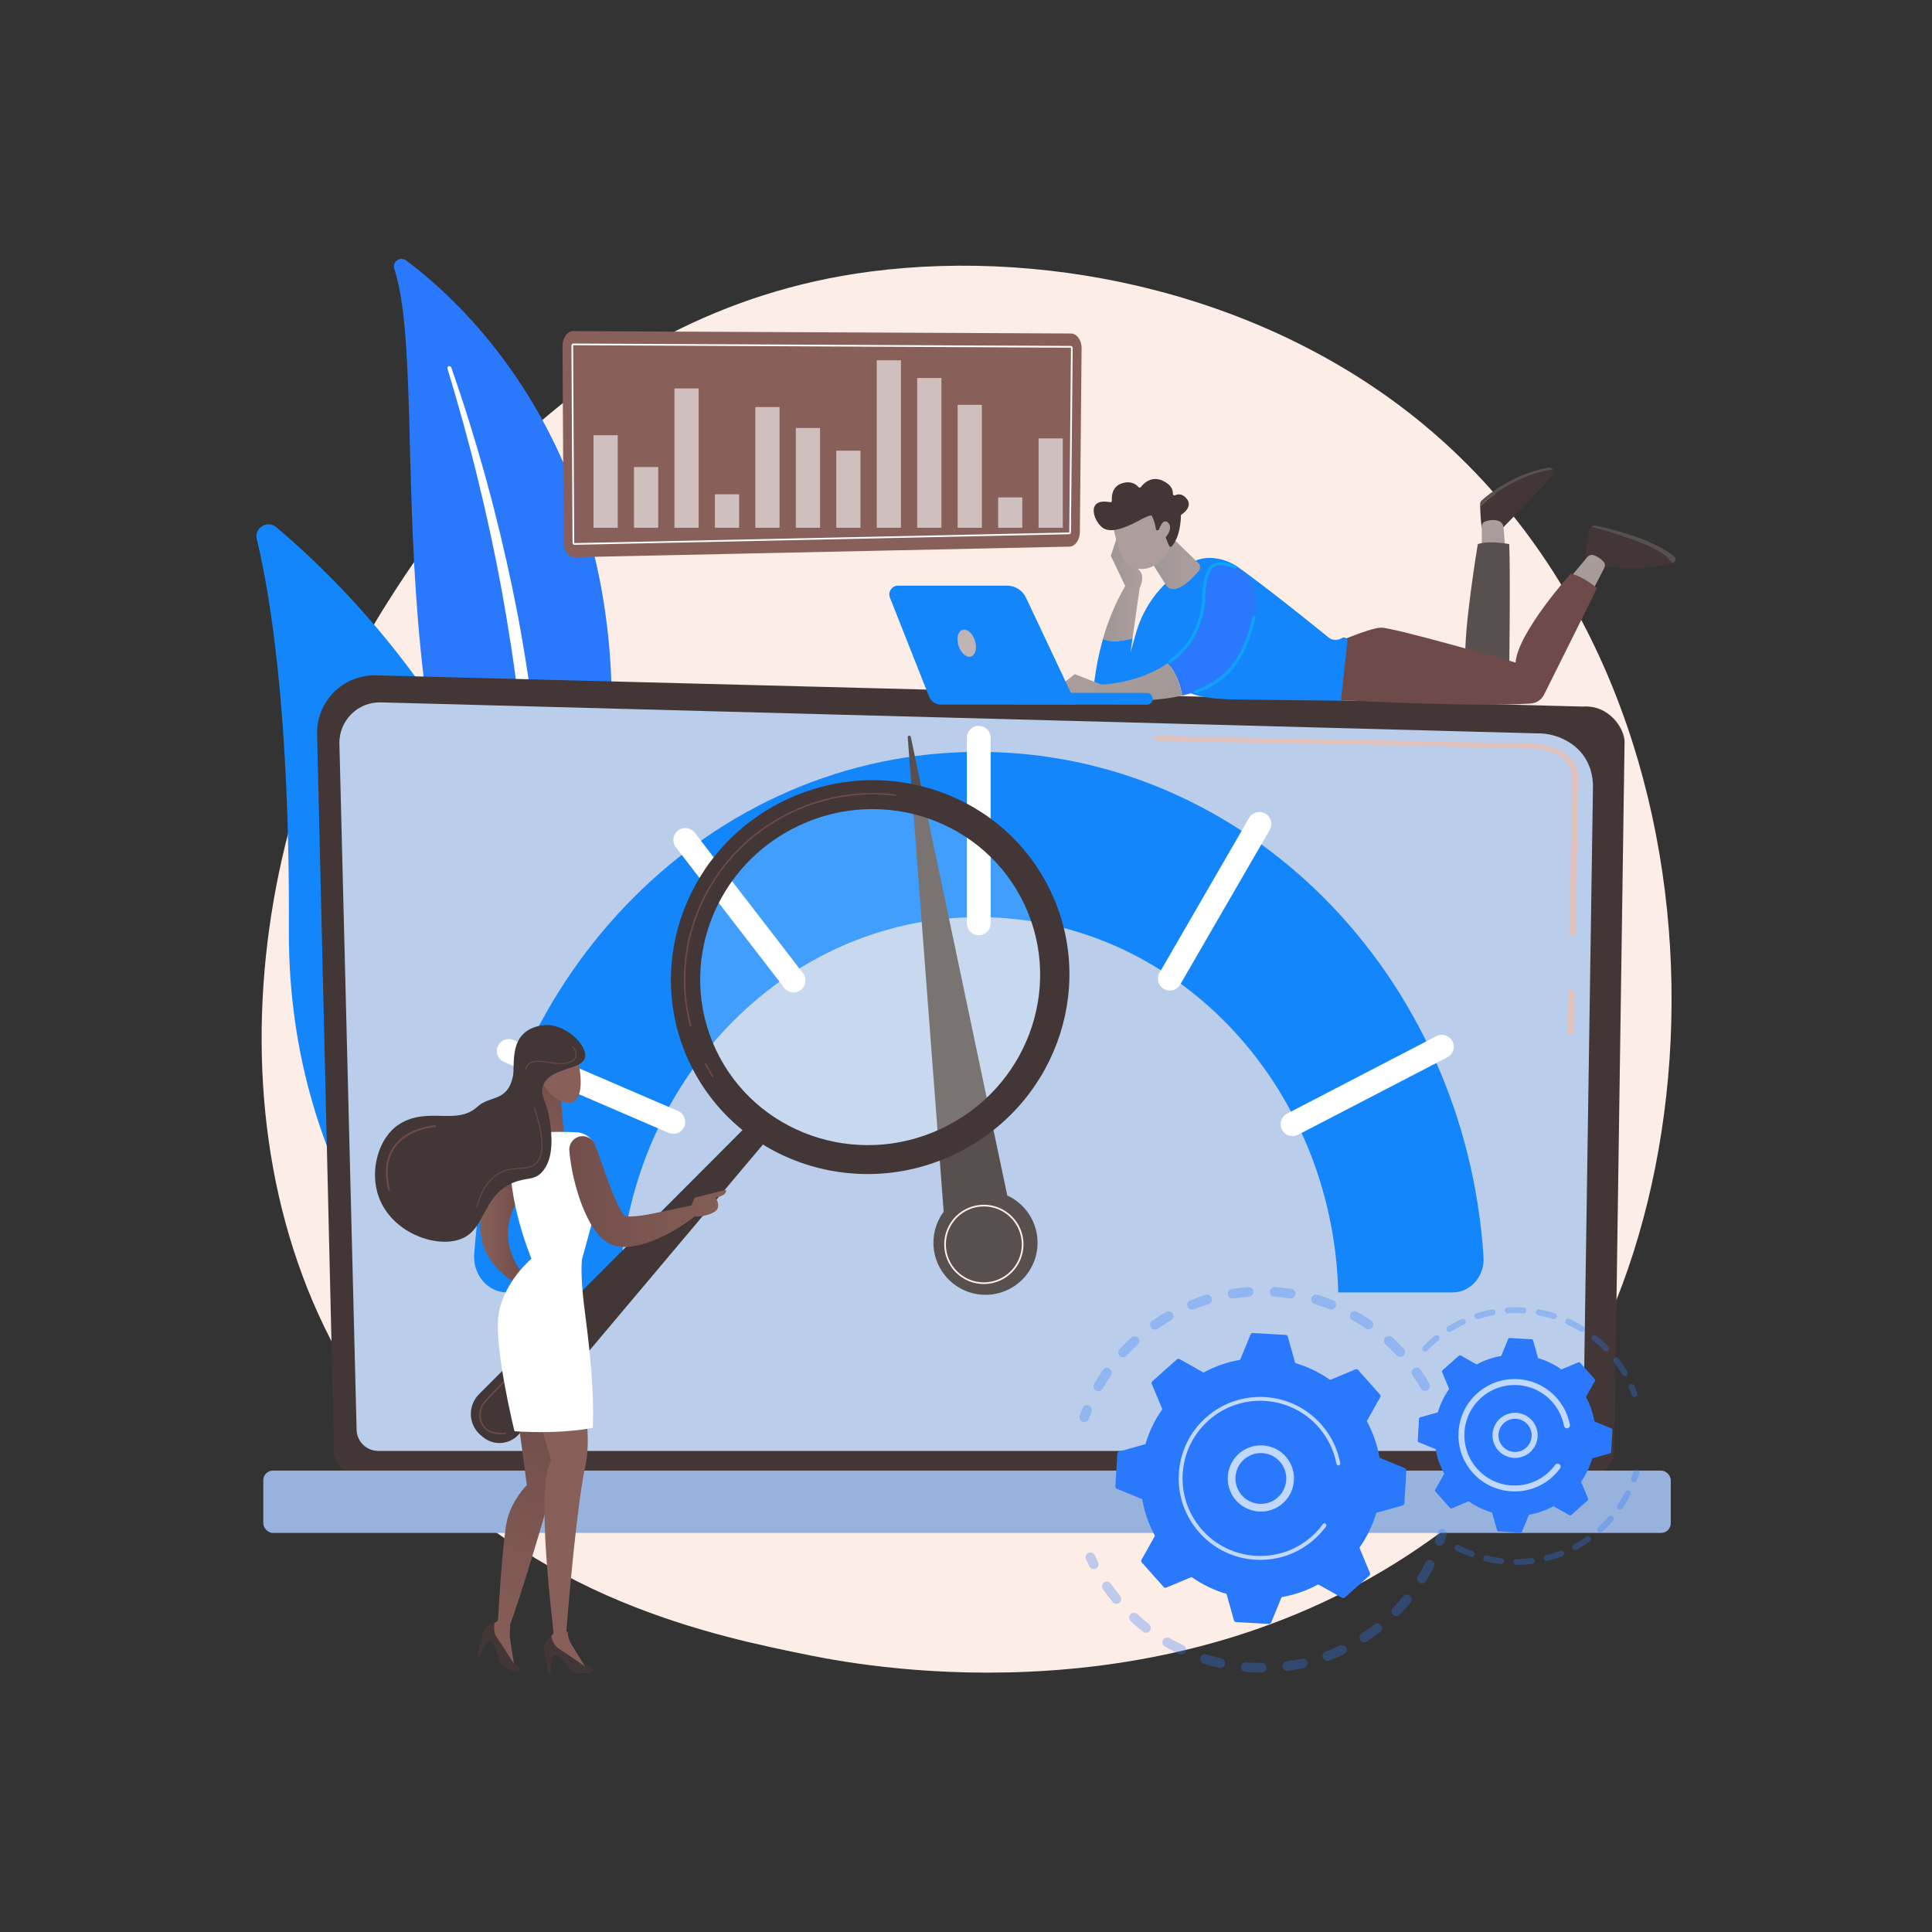 <svg xmlns="http://www.w3.org/2000/svg" xmlns:xlink="http://www.w3.org/1999/xlink" viewBox="0 0 2500 2500"><rect x="0" y="0" width="2500" height="2500" fill="#333333" stroke="none"/><defs><style> .cls-1 { fill: #58504f; } .cls-2 { fill: url(#linear-gradient-2); } .cls-3 { fill: #bfb5b4; } .cls-4, .cls-5, .cls-6, .cls-7 { fill: #fff; } .cls-8 { fill: #423736; } .cls-9 { fill: url(#_22_2-3); } .cls-10 { fill: #96b2dd; } .cls-11 { opacity: .6; } .cls-12 { fill: url(#_22_2-2); } .cls-13 { fill: url(#linear-gradient-6); } .cls-14 { isolation: isolate; } .cls-15 { fill: #6e4b48; } .cls-16 { fill: url(#_22_2-7); } .cls-17 { fill: #886059; } .cls-18 { fill: url(#_22_2-5); } .cls-19 { fill: #e0c1bb; } .cls-5 { mix-blend-mode: soft-light; } .cls-6 { opacity: .7; } .cls-20 { fill: url(#_22_2); } .cls-21 { fill: url(#_22_2-6); } .cls-22 { fill: url(#_22_2-9); } .cls-23 { opacity: .3; } .cls-24 { fill: #0da3f9; } .cls-25 { fill: url(#linear-gradient-5); } .cls-26 { fill: #fcede6; } .cls-27 { fill: #baceeb; } .cls-7 { opacity: .2; } .cls-28 { fill: url(#linear-gradient-7); } .cls-29 { fill: url(#_22_2-4); } .cls-30 { fill: url(#_22_2-8); } .cls-31 { fill: url(#linear-gradient-3); } .cls-32 { fill: url(#linear-gradient); } .cls-33 { fill: #1386fb; } .cls-34 { fill: #2a79fc; } .cls-35 { fill: url(#linear-gradient-4); } </style><linearGradient id="_22_2" data-name=" 22 2" x1="-1186.14" y1="648.86" x2="-1161.31" y2="818.73" gradientTransform="translate(753.91) rotate(-180) scale(1 -1)" gradientUnits="userSpaceOnUse"><stop offset="0" stop-color="#ad9e9c"></stop><stop offset="1" stop-color="#9c9796"></stop></linearGradient><linearGradient id="_22_2-2" data-name=" 22 2" x1="-1311.23" y1="667.14" x2="-1286.4" y2="837.01" xlink:href="#_22_2"></linearGradient><linearGradient id="_22_2-3" data-name=" 22 2" x1="-724.1" y1="728.86" x2="-683.45" y2="728.86" xlink:href="#_22_2"></linearGradient><linearGradient id="_22_2-4" data-name=" 22 2" x1="-720.8" y1="793.96" x2="-673.33" y2="793.96" xlink:href="#_22_2"></linearGradient><linearGradient id="_22_2-5" data-name=" 22 2" x1="-799.07" y1="725.47" x2="-733.12" y2="725.47" xlink:href="#_22_2"></linearGradient><linearGradient id="_22_2-6" data-name=" 22 2" x1="-587.51" y1="857.16" x2="-764.41" y2="1004.17" xlink:href="#_22_2"></linearGradient><linearGradient id="_22_2-7" data-name=" 22 2" x1="1453.67" y1="606.02" x2="1431.18" y2="525.04" gradientTransform="matrix(1, 0, 0, 1, 0, 0)" xlink:href="#_22_2"></linearGradient><linearGradient id="_22_2-8" data-name=" 22 2" x1="1481.3" y1="598.34" x2="1458.81" y2="517.36" gradientTransform="matrix(1, 0, 0, 1, 0, 0)" xlink:href="#_22_2"></linearGradient><linearGradient id="_22_2-9" data-name=" 22 2" x1="-625.37" y1="811.61" x2="-802.26" y2="958.61" xlink:href="#_22_2"></linearGradient><linearGradient id="linear-gradient" x1="606.46" y1="2149.23" x2="749.18" y2="1781.8" gradientUnits="userSpaceOnUse"><stop offset="0" stop-color="#886059"></stop><stop offset="1" stop-color="#6e4b48"></stop></linearGradient><linearGradient id="linear-gradient-2" x1="838.94" y1="1892.57" x2="1039.13" y2="1780.1" xlink:href="#linear-gradient"></linearGradient><linearGradient id="linear-gradient-3" x1="621.24" y1="1567.96" x2="681.74" y2="1567.96" xlink:href="#linear-gradient"></linearGradient><linearGradient id="linear-gradient-4" x1="696.61" y1="1529.72" x2="726.98" y2="1362.14" xlink:href="#linear-gradient"></linearGradient><linearGradient id="linear-gradient-5" x1="972.6" y1="1542.68" x2="691.43" y2="1541.56" xlink:href="#linear-gradient"></linearGradient><linearGradient id="linear-gradient-6" x1="972.54" y1="1557.16" x2="691.37" y2="1556.04" xlink:href="#linear-gradient"></linearGradient><linearGradient id="linear-gradient-7" x1="666.2" y1="1290.67" x2="602.1" y2="1189.45" xlink:href="#linear-gradient"></linearGradient></defs><g class="cls-14"><g id="Illustration"><g><path class="cls-26" d="M1951.55,1908.31c-37.46,39.17-72.91,64.44-100.92,84.39-329.22,234.62-718.77,166.23-801.57,149.52-122.26-24.66-358.58-72.33-529.43-271.89-258.49-301.91-218.24-777.57-17.74-1091.56,36.67-57.43,230.4-376.2,624.15-427.33,238.29-30.94,516.07,31.46,717.22,198.84,422.24,351.36,392.19,1061.16,108.28,1358.01Z"></path><g><path class="cls-34" d="M510.21,347.84c-2.94-9.09,7.65-16.55,15.31-10.84,77.74,57.98,268.98,236.33,266.16,586.33-3.54,439.12,104.65,586.91,227.91,670.54,0,0-159.39-27.8-274.65-177.14-283-366.66-182.38-907.34-234.72-1068.89Z"></path><path class="cls-5" d="M579.05,477.04c14.27,47.22,27.6,94.69,39.17,142.59,11.82,47.82,22.19,95.99,31.05,144.4,8.67,48.45,16.42,97.05,22.1,145.9,5.9,48.83,9.7,97.86,13.34,147.1,3.91,49.19,7.57,98.77,16.32,148.12,8.68,49.26,23.39,98.27,46.61,143.14,5.8,11.18,11.83,22.3,18.45,32.95,6.43,10.78,13.34,21.28,20.43,31.65,14.29,20.68,29.98,40.44,47.06,58.95,34.27,36.94,74.13,68.63,117.01,94.41,4.51,2.71,10.37,1.25,13.08-3.26,2.66-4.43,1.31-10.16-3.02-12.93l-.03-.02c-10.25-6.57-20.41-13.24-30.25-20.35-4.97-3.47-9.78-7.16-14.66-10.76-4.73-3.78-9.62-7.37-14.23-11.29-18.71-15.36-36.32-32.01-52.6-49.88-32.72-35.54-60.29-76.16-82.55-118.99-10.89-21.55-20.18-43.86-27.71-66.81-7.52-22.96-13.29-46.53-17.71-70.44-8.86-47.86-12.89-96.9-17.16-146.06-4.33-49.16-9.02-98.54-15.73-147.65-3.29-24.56-7.02-49.06-11.19-73.47-2.01-12.22-4.26-24.4-6.49-36.58-2.34-12.16-4.76-24.31-7.27-36.43-10.13-48.48-21.73-96.62-34.84-144.33-13.34-47.65-27.93-94.92-44.33-141.56-.47-1.33-1.93-2.03-3.26-1.57-1.29,.46-1.99,1.85-1.6,3.15Z"></path></g><g><path class="cls-33" d="M683.15,1781.7c-5.16,16.82-25.82,22.91-39.43,11.75-75.06-61.6-271.53-254.95-269.92-590.15,1.36-283.06-24.8-436.68-41.51-505.59-3.53-14.57,13.59-25.19,25.09-15.56,126.84,106.2,512.73,489.91,325.77,1099.55Z"></path><path class="cls-5" d="M659.36,1783.03c-.35,.26-.73,.49-1.14,.68-3.43,1.63-7.53,.17-9.15-3.26-1.84-3.89-184.53-393.15-200.42-786.81-.15-3.79,2.8-6.99,6.59-7.14,3.79-.15,6.99,2.8,7.14,6.59,15.77,390.8,197.27,777.62,199.1,781.48,1.43,3.02,.47,6.56-2.12,8.47Z"></path></g><g><path class="cls-8" d="M432.28,1877.88c0,16.23,13.29,29.51,29.54,29.51h1597.54c16.25,0,29.54-13.28,29.54-29.51l13.29-918.06c0-16.23-19.12-47.92-54.17-45.54l-1561.29-40.4c-20.39-.53-40.1,7.32-54.54,21.71-14.44,14.39-22.34,34.06-21.85,54.43l21.94,927.86Z"></path><path class="cls-27" d="M461.45,1849.56c0,15.37,12.58,27.95,27.95,27.95H2020.84c15.37,0,27.95-12.58,27.95-27.95l12.54-833.43c-1.48-50.15-45.45-68.18-72.1-67.12l-1496.36-40.14c-14.32-.38-28.17,5.13-38.32,15.25s-15.72,23.97-15.36,38.29l22.25,887.14Z"></path><g><path class="cls-19" d="M2032.24,1339.09h-.06c-2.26-.03-4.07-1.46-4.04-3.21l.99-52.15c.03-1.73,1.86-3.11,4.09-3.11h.06c2.26,.03,4.07,1.46,4.04,3.21l-.99,52.15c-.03,1.73-1.86,3.11-4.09,3.11Z"></path><path class="cls-19" d="M2034.67,1211.29h-.06c-2.26-.03-4.07-1.46-4.04-3.21l3.8-199.75c-.07-11.86-4.74-21.34-13.87-28.09-17.05-12.61-44.13-11.96-45.27-11.92l-478.27-9.9c-2.26-.04-4.05-1.5-3.98-3.24,.06-1.74,1.8-3.23,4.2-3.07l477.99,9.9c2.97-.14,31.8-.52,51,13.67,10.8,7.98,16.32,18.99,16.4,32.69l-3.8,199.82c-.03,1.73-1.86,3.11-4.09,3.11Z"></path></g><rect class="cls-10" x="340.7" y="1902.94" width="1821.3" height="80.66" rx="12.45" ry="12.45" transform="translate(2502.69 3886.54) rotate(180)"></rect></g><g><path class="cls-33" d="M801.37,1672.39c6.81-269.44,212.46-485.62,465.15-485.62s458.34,216.18,465.15,485.62h148.01c23.18,0,41.6-21.05,40-45.86-23.48-365.19-306.93-653.62-653.16-653.62s-627.85,286.57-652.92,650.09c-1.84,26.65,17.7,49.4,42.6,49.4h145.17Z"></path><path class="cls-4" d="M1266.52,1210.15c-8.52,0-15.42-6.9-15.42-15.42v-240.05c0-8.52,6.9-15.42,15.42-15.42s15.42,6.9,15.42,15.42v240.05c0,8.52-6.9,15.42-15.42,15.42Z"></path><path class="cls-4" d="M1513.79,1281.79c-2.62,0-5.28-.67-7.71-2.08-7.37-4.27-9.89-13.7-5.62-21.07l115.86-200.22c4.26-7.37,13.69-9.89,21.07-5.62,7.37,4.27,9.89,13.7,5.62,21.07l-115.86,200.22c-2.86,4.94-8.04,7.7-13.36,7.7Z"></path><path class="cls-4" d="M1672.57,1470.14c-5.57,0-10.95-3.03-13.7-8.32-3.92-7.56-.97-16.86,6.58-20.78l193.18-100.24c7.56-3.92,16.87-.97,20.79,6.58,3.92,7.56,.97,16.86-6.58,20.78l-193.18,100.24c-2.27,1.18-4.7,1.74-7.09,1.74Z"></path><path class="cls-4" d="M1026.91,1284.17c-4.62,0-9.18-2.06-12.22-6.01l-140.16-181.85c-5.2-6.75-3.94-16.43,2.8-21.62,6.75-5.2,16.43-3.94,21.62,2.8l140.16,181.85c5.2,6.75,3.94,16.43-2.8,21.62-2.8,2.16-6.12,3.21-9.4,3.21Z"></path><path class="cls-4" d="M871.29,1467.2c-2.04,0-4.11-.41-6.1-1.26l-212.96-91.78c-7.82-3.37-11.43-12.44-8.06-20.26,3.37-7.82,12.45-11.42,20.26-8.06l212.96,91.78c7.82,3.37,11.43,12.44,8.06,20.26-2.51,5.83-8.2,9.32-14.17,9.32Z"></path><path class="cls-1" d="M1222.8,1590.37l-48.19-636.03c-.22-2.91,3.41-3.45,4.01-.6l128.97,613.19-84.8,23.44Z"></path><circle class="cls-1" cx="1275.23" cy="1608.12" r="67.35"></circle><path class="cls-26" d="M1273.09,1661.55c-28.3,0-51.32-23.02-51.32-51.32s23.02-51.32,51.32-51.32,51.32,23.02,51.32,51.32-23.02,51.32-51.32,51.32Zm0-100.43c-27.08,0-49.12,22.03-49.12,49.12s22.03,49.12,49.12,49.12,49.12-22.03,49.12-49.12-22.03-49.12-49.12-49.12Z"></path></g><g><g><path class="cls-1" d="M1915.28,655.02c-.03-.88-.06-1.68-.08-2.38-.06-1.97,.74-3.85,2.2-5.17,8.59-7.71,40.74-34.15,86.17-42.38,2.45-.44,4.57,.66,5.76,2.41-3.79,.46-8.86,1.43-15.7,3.22-22.46,5.9-55.11,21.6-78.35,44.3Z"></path><path class="cls-8" d="M1993.64,610.73c6.84-1.8,11.92-2.76,15.7-3.22,1.2,1.76,1.46,4.17,.15,6.3-.74,1.2-1.64,2.5-2.76,3.9-7.11,8.9-64.58,67.87-64.58,67.87,0,0-18.25,2.23-23.82-1.01-1.81-1.05-2.7-19.99-3.04-29.54,23.24-22.7,55.9-38.4,78.35-44.3Z"></path></g><path class="cls-20" d="M1917.47,716.27v-35.12c0-2.97,1.89-5.65,4.72-6.56,4.36-1.4,11.06-2.71,17.15-.42,3.58,1.34,5.98,4.73,6.28,8.54l2.62,32.8-30.77,.76Z"></path><g><path class="cls-8" d="M2056.75,685.17c.42-1.38,1.23-2.54,2.27-3.4,7.37,1.46,22.72,5.52,54.18,16.62,36.46,12.88,47.14,24.12,50.21,30.13-15.62,4.57-51.13,11.57-102.07,1.61l-10.06-4.72s.71-24.54,5.47-40.24Z"></path><path class="cls-1" d="M2113.2,698.39c-31.45-11.11-46.81-15.17-54.18-16.62,1.62-1.35,3.81-1.97,6.02-1.51,18.11,3.77,72.83,16.65,101.43,39.83,2.85,2.31,2.02,6.88-1.49,7.96-.49,.15-1.02,.31-1.56,.47-3.08-6.01-13.75-17.26-50.21-30.13Z"></path></g><path class="cls-12" d="M2032.43,746.62l21.43-25.68c2.09-2.5,5.48-3.49,8.58-2.47,3.43,1.13,7.99,3.45,12.4,8.25,2.06,2.24,2.46,5.55,1.07,8.25l-15.59,30.21-27.88-18.55Z"></path><path class="cls-1" d="M1952.94,704.04s-26.15-5.02-40.67,0c0,0-19.13,114.79-15.84,151.7l56.51,11.49s1.61-129.33,0-163.19Z"></path><path class="cls-15" d="M1721.03,905.17s184.78,10.37,259.78,5.2c7.35-.51,13.86-4.85,17.15-11.44,16.07-32.18,64.28-128.74,68.51-137.96,0,0-19.58-16.36-34.04-18.62,0,0-68.44,76.14-71.3,114.98,0,0-158.49-45.58-174.14-45.15-15.65,.43-63.66,21.85-63.66,21.85l-2.3,71.13Z"></path><path class="cls-9" d="M1474.71,761.14s6.78-14.09,.9-21.53c-5.88-7.44-27.08-30.46-27.08-30.46l-2.46-15.91-8.71,25.92,18.69,39.1s10.94,11.84,18.66,2.89Z"></path><path class="cls-29" d="M1427.23,826.71c6.85-24.06,16.27-46.96,28.82-68.46l18.66,2.89-9.21,64.69c-7.04,2.13-26.26,6.99-38.27,.88Z"></path><path class="cls-33" d="M1415.15,889.7c2.39-21.73,6.33-42.77,12.08-62.99,12.01,6.11,31.23,1.25,38.27-.88l-2.64,18.57,7.07-25.01c8.6-30.42,26.9-57.21,52.11-76.29l17.56-13.29c17.26-13.06,44.85-8.55,62.45,4.04,39.09,27.94,97.11,74.77,116.92,90.88,4.26,3.46,10.09,4.24,15.11,2.02l3.3-1.46c3.12-1.38,6.57,1.14,6.19,4.54l-8.41,76.9-134.28-1.55c-16.1,0-62.74-1.66-70.16-15.95l-12.42-30.48c-29.1,24.75-66.42,41.75-86.42,46.7-9.22,2.28-17.85-5.76-16.76-15.75Z"></path><path class="cls-18" d="M1509.46,688.56l41.28,40.1c2.75,2.67,3.01,7.04,.54,9.98-12.73,15.17-23.66,23.13-32.74,23.72-3.85,.25-7.5-1.78-9.57-5.04l-21.94-34.6,22.43-34.16Z"></path><polygon class="cls-21" points="1426.14 886.15 1390.63 872.33 1349.35 905.17 1423.27 905.44 1426.14 886.15"></polygon><g><path class="cls-16" d="M1440.24,679.29s5.63,39.61,20.85,51.79c15.22,12.18,44.86,3.01,54.87-26.85l-19.95-51.05-55.77,26.12Z"></path><path class="cls-8" d="M1498.26,686.21c-1.16,.37-2.37-.37-2.55-1.57-.55-3.66-1.92-10.89-4.7-15.82,0,0,1.45-5.2-13.13,2.65-14.58,7.85-36.49,19.38-49.39,12.52-12.57-6.69-25.31-40.39,7.92-34.15,1.26,.24,2.43-.77,2.33-2.05-.41-5.54,.14-18.28,13.04-22.37,12.07-3.83,18.68,1.62,21.41,4.91,.8,.97,2.29,.95,3.05-.05,3.62-4.72,13.44-14.77,27.9-8.4,11.91,5.25,13.76,12.58,13.56,17.16-.06,1.48,1.44,2.48,2.79,1.86,3.65-1.68,9.51-2.55,15.13,4.49,7.77,9.73-3.33,18.18-6.66,20.39-.55,.36-.89,.96-.89,1.62-.03,5.06-.82,27.15-11.89,39.6-.96,1.08-2.73,.76-3.29-.57l-8.52-20.3c-.4-.94-1.45-1.43-2.42-1.11l-3.7,1.19Z"></path><path class="cls-30" d="M1498.08,690.33s5.2-21.2,13.11-14.31c7.9,6.88-2.06,22.03-11.12,24.91l-1.99-10.6Z"></path></g><path class="cls-34" d="M1557.53,779.74s-1.59-49.03,18.55-50.02c25.01-1.22,65.22,16.9,41.29,88.77-13.22,39.7-33.15,69.17-87.86,81.65-2.66-20.12-11.78-34.14-18.52-42.05,22.29-15.71,41.17-40.18,46.55-78.35Z"></path><path class="cls-24" d="M1513.49,858.23c.39,0,.78-.12,1.13-.36,25.67-18.09,39.92-42.83,44.85-77.86,.02-.11,.02-.22,.02-.34-.42-13.1,1.76-47.27,16.69-48,7.22-.35,14.8,1.01,21.33,3.84,.99,.43,2.15-.03,2.58-1.02,.43-.99-.03-2.15-1.02-2.58-7.07-3.06-15.27-4.52-23.08-4.16-21.4,1.05-20.53,48.09-20.42,51.87-4.79,33.8-18.52,57.65-43.2,75.04-.88,.62-1.1,1.85-.47,2.73,.38,.54,.99,.83,1.6,.83Z"></path><path class="cls-24" d="M1546.92,897.17c.21,0,.43-.03,.64-.11,45.39-15.66,61.27-46.72,71.67-77.95,2.36-7.07,4.17-13.89,5.41-20.26,.21-1.06-.49-2.09-1.55-2.3-1.06-.21-2.09,.49-2.3,1.55-1.2,6.2-2.97,12.85-5.28,19.76-10.08,30.28-25.45,60.38-69.23,75.49-1.02,.35-1.57,1.47-1.21,2.49,.28,.81,1.04,1.32,1.85,1.32Z"></path><path class="cls-22" d="M1416.09,905.17l.08-19.02s53.31,1.18,94.8-28.06c6.74,7.91,15.86,21.93,18.52,42.05-27.68,6.32-64.26,8.29-113.41,5.03Z"></path><g><path class="cls-33" d="M1484.43,911.81c-.13,0-.26,0-.39,0l-169.56-.18c-4.19,0-7.59-3.4-7.58-7.6,0-4.19,3.42-7.66,7.6-7.58l169.56,.19c4.19,0,7.59,3.41,7.58,7.6,0,4.06-3.2,7.37-7.21,7.57Z"></path><path class="cls-33" d="M1162.06,757.86h141.21c10.42,0,19.9,6.01,24.34,15.43l65.28,138.42h-175.48c-6.71,0-12.74-4.1-15.21-10.35l-50.62-128.09c-2.93-7.4,2.53-15.42,10.49-15.42Z"></path><path class="cls-3" d="M1261.54,828.83c3.06,9.51,.8,18.74-5.05,20.62-5.85,1.88-13.07-4.3-16.13-13.81-3.06-9.51-.8-18.74,5.05-20.62,5.85-1.88,13.07,4.3,16.13,13.81Z"></path></g></g><g><g><path class="cls-8" d="M973.66,1449.44l-353.86,354.7c-14.84,14.88-13.86,39.24,2.12,52.88l2.62,2.24c14.14,12.07,35.41,10.32,47.38-3.9l324.49-385.26-22.75-20.66Z"></path><ellipse class="cls-7" cx="1126" cy="1264.38" rx="232.42" ry="228.22" transform="translate(-429.66 596.21) rotate(-25.07)"></ellipse><path class="cls-8" d="M1018.4,1034.35c-129.38,60.52-186.08,212.57-126.66,339.61,59.43,127.04,212.48,180.97,341.86,120.45,129.38-60.52,186.08-212.56,126.66-339.61-59.43-127.04-212.48-180.97-341.86-120.45Zm199.39,426.27c-110.37,51.63-240.94,5.62-291.64-102.76-50.7-108.38-2.32-238.09,108.05-289.72,110.37-51.63,240.94-5.62,291.64,102.76,50.7,108.38,2.32,238.09-108.05,289.72Z"></path><path class="cls-15" d="M922.24,1393.46c-.33,.03-.67-.12-.86-.42-3.24-5.11-6.31-10.41-9.14-15.76-.24-.45-.07-1,.38-1.24,.44-.24,1-.07,1.24,.38,2.81,5.3,5.86,10.56,9.07,15.63,.27,.43,.14,.99-.28,1.26-.13,.08-.26,.12-.4,.14Zm-28.48-65.07c-.44,.04-.85-.24-.97-.67-4.25-15.98-6.8-32.46-7.57-48.99-2.18-46.81,9.58-93.09,34-133.83,25-41.71,61.72-74.75,106.2-95.56,41.83-19.57,87.92-26.97,133.31-21.4,.5,.06,.86,.52,.8,1.02-.06,.5-.52,.86-1.02,.8-45.04-5.52-90.79,1.82-132.31,21.24-44.14,20.65-80.59,53.44-105.4,94.84-24.23,40.43-35.9,86.35-33.74,132.8,.76,16.4,3.29,32.75,7.51,48.61,.13,.49-.16,.99-.65,1.12-.05,.01-.1,.02-.15,.03Z"></path><path class="cls-15" d="M653.32,1855.66c-14.91,1.46-25.09-2.82-30.25-12.7-5.25-10.06-3.25-22.61,4.98-31.23l41.87-43.92c.35-.37,.93-.38,1.29-.03,.37,.35,.38,.93,.03,1.29l-41.87,43.92c-7.68,8.06-9.56,19.76-4.68,29.13,4.78,9.16,14.35,13.11,28.45,11.73,.15-.01,.29-.03,.46-.05,.5-.05,.95,.31,1,.82,.05,.5-.31,.95-.81,1-.16,.02-.32,.03-.47,.05Z"></path><path class="cls-4" d="M683.57,1755.81c-.26,.02-.52-.06-.72-.25-.37-.35-.38-.93-.03-1.29l5.43-5.69c.35-.37,.93-.38,1.29-.03,.37,.35,.38,.93,.03,1.29l-5.43,5.69c-.16,.17-.36,.26-.57,.28Z"></path></g><g><path class="cls-32" d="M719.66,1814.27l-50.55,12.64,12.64,94.79s-18.96,18.96-25.28,44.24c-6.32,25.28-12.15,131.41-12.15,131.41l-12,7.25-1.46,6.05,34.9,46.93-5.79-37.35c-.92-5.93,.67-17.95,.17-18.2,18.96-50.56,59.51-192.97,59.51-192.97v-94.79Z"></path><path class="cls-2" d="M734.43,2111.31c-.55,0-1.08,.03-1.64,0,2.44-30.48,13.61-164.61,24.78-214.88,12.64-56.87-18.96-170.62-18.96-170.62l-56.88,56.87,31.6,107.43c-21.65,32.48,3.53,222.69,2.99,222.61l.03,.42-8.24,11.34,1,6.15,50.37,29.72-19.82-32.18c-3.15-5.11-4.88-10.9-5.24-16.85Z"></path><path class="cls-31" d="M670.46,1473.56s-110.74,124.8,0,188.8l11.28-8.17s-54.98-52.64,0-117.09l-11.28-63.54Z"></path><path class="cls-8" d="M762.81,2165h-16.07c-3.01,0-5.85-1.38-7.68-3.77-5.01-6.51-15.39-19.21-20.36-19.54-6.68-.45-5.83,23.31-5.83,23.31h-3.75l-4.74-29.52c-1.19-7.43,2.5-14.79,9.17-18.27h0s1.53,11.3,9.81,16.29c8.28,5,33.7,22.89,33.7,22.89,0,0,3.11-.44,6.53,.17,5.07,.92,4.36,8.43-.79,8.43Z"></path><path class="cls-8" d="M667.01,2163.17l-14.81-6.23c-2.77-1.17-4.85-3.54-5.62-6.45-2.09-7.94-6.74-23.68-11.18-25.91-5.99-3-14.41,19.23-14.41,19.23l-3.45-1.45,7.07-29.05c1.78-7.31,8.04-12.66,15.53-13.28h0s-2.97,11.01,2.72,18.82c5.7,7.82,22.19,34.17,22.19,34.17,0,0,3.04,.8,5.95,2.69,4.32,2.81,.75,9.46-4,7.46Z"></path><path class="cls-4" d="M753.1,1629.63s-1.86,11.39,.86,42.71c2.72,31.32,15.74,104.84,13.09,175.18,0,0-37,8.62-101.29,4.54,0,0-27.13-109.83-20.52-151.58,6.61-41.75,42.46-71.71,42.46-71.71l65.4,.86Z"></path><polygon class="cls-35" points="725.76 1420.38 730.28 1473.56 687.32 1473.56 698 1392.39 725.76 1420.38"></polygon><path class="cls-4" d="M674.59,1466.21c14.83-.82,47.98-2.33,71.47-1.05,12.37,.67,22.73,9.55,25.26,21.67l5.73,27.45c2.13,10.23,1.82,20.81-.93,30.89l-23.01,84.47s-20.47,12.3-65.4-.86c0,0-39.46-94.09-23.31-154.28,1.25-4.67,5.35-8.02,10.19-8.28Z"></path><path class="cls-25" d="M770.19,1481.9c6.33,16.67,12.05,34.15,18.19,50.53,3.12,8.19,6.29,16.23,9.68,23.61,1.71,3.67,3.6,7.05,5.32,10.11,1.73,3.03,3.68,5.55,4.69,6.71,.2,.17-.47,.3-.69,.31-.13,.02,4.28,.72,5.63,.95l5.29-.03c7.58-.39,16.17-1.73,24.78-3.4,17.37-3.24,35.43-7.79,53.98-11.23l.14-.03c3.55-.66,6.96,1.68,7.62,5.23,.43,2.34-.45,4.63-2.11,6.1-7.48,6.58-15.4,11.99-23.63,17.25-4.14,2.53-8.35,5.01-12.63,7.39-4.36,2.22-8.74,4.47-13.29,6.54-9.15,3.99-18.61,7.66-29.5,10.02-2.86,.48-5.69,.98-8.63,1.38-3.3,.11-6.3,.41-9.91,.2-1.92-.19-3.84-.42-5.76-.7-1.02-.18-1.78-.2-3.02-.54-1.32-.39-2.63-.84-3.92-1.32-2.7-.97-4.45-2.15-6.65-3.37-1.82-1.2-3.49-2.46-5.1-3.75-5.96-5.07-9.65-10.11-12.91-14.94-3.25-4.83-5.83-9.67-8.14-14.41-4.64-9.47-8.26-18.85-11.2-28.3-5.96-18.94-9.99-37.55-11.69-57.31-.82-9.47,6.2-17.81,15.67-18.62,7.84-.68,14.9,4.01,17.56,11.02l.23,.61Z"></path><path class="cls-13" d="M891.23,1567.96l7.67-18.2,40.36-10.06s3.23,7-13.72,10.06c0,0,6.05,6.69,2.83,14.56-3.23,7.87-37.53,15.75-37.13,3.64Z"></path><path class="cls-28" d="M743.95,1358.96c1.53,.9,13.62,43.54,3.49,61.42-10.13,17.88-41.06-2.15-49.45-28-8.38-25.85,5.09-57.52,45.95-33.42Z"></path><path class="cls-8" d="M663.78,1392.39c-6.94,34-29.93,24.69-46.21,39.82-26.39,24.51-64.14-.76-100.85,22.47-26.5,16.77-39.26,59.67-26.55,94.31,17.61,47.98,77.79,67.71,108.98,53.09,29.81-13.97,25.56-55.79,65.67-71.96,17.03-6.86,25.43-2.4,35.63-12.57,17.85-17.81,13.03-52.36,11.18-65.67-4.03-28.88-13.71-34.11-9.08-46.81,9-24.69,50.99-19.6,54.49-37.03,3.19-15.87-27.25-45.96-55.89-41.22-44.31,7.34-34.28,50.41-37.38,65.56Z"></path><path class="cls-15" d="M503.41,1540.86c-.53,0-1-.36-1.13-.89-5.67-23.55-3.1-42.87,7.65-57.41,17.85-24.14,52.53-26.53,52.88-26.55,.55-.09,1.19,.45,1.23,1.09,.04,.64-.45,1.19-1.09,1.23-.34,.02-33.97,2.35-51.16,25.62-10.32,13.96-12.76,32.63-7.25,55.48,.15,.62-.23,1.25-.86,1.4-.09,.02-.18,.03-.27,.03Z"></path><path class="cls-15" d="M617,1562.42s-.1,0-.15-.02c-.31-.08-.49-.4-.41-.71,5.53-21.2,15.22-35.93,28.82-43.77,9.89-5.71,19.15-6.24,27.32-6.7,7.88-.45,14.68-.85,20.16-5.72,11.32-10.07,10.67-34.27-1.95-71.94-.1-.3,.06-.63,.37-.73,.31-.1,.63,.06,.73,.37,12.77,38.15,13.32,62.77,1.62,73.17-5.78,5.14-12.77,5.54-20.86,6.01-8.04,.46-17.16,.99-26.81,6.55-13.32,7.68-22.83,22.17-28.27,43.06-.07,.26-.3,.43-.56,.43Z"></path><path class="cls-15" d="M680.19,1383.95c-.06,0-.12,0-.19-.03-.3-.1-.47-.43-.36-.74,4.39-13.07,17.05-11.13,30.46-9.07,8.49,1.31,17.26,2.65,24.71,.45,5.55-1.65,8.85-4.2,9.81-7.59,1.63-5.77-4.08-12.2-4.13-12.26-.22-.24-.19-.6,.04-.82,.24-.22,.61-.19,.82,.04,.25,.28,6.19,6.96,4.39,13.35-1.07,3.8-4.63,6.62-10.59,8.38-7.7,2.28-16.6,.91-25.21-.41-13.46-2.07-25.1-3.86-29.18,8.29-.08,.24-.31,.39-.55,.39Z"></path></g></g><g><path class="cls-17" d="M1385.76,431.55l-643.85-3.1c-7.76-.07-14.06,8.51-14,19.07l1.43,254.74c.06,10.62,6.53,19.09,14.33,18.78l640.18-13.71c7.45-.3,13.4-8.54,13.49-18.68l2.24-237.93c.1-10.5-6.1-19.1-13.82-19.17Z"></path><path class="cls-4" d="M743.26,704.98c-1.35,0-2.4-1.25-2.41-2.84l-1.43-254.73c0-.73,.19-1.37,.58-1.91,.46-.63,1.1-.97,1.81-.97l643.85,3.1c.71,0,1.35,.36,1.8,.99,.38,.53,.58,1.19,.58,1.91l-2.24,237.93c-.02,1.56-1.01,2.77-2.31,2.82h-.02l-640.23,13.71Zm-1.44-258.25c-.14,.22-.19,.41-.19,.66l1.43,254.73c0,.4,.18,.63,.24,.66l640.09-13.72c.07-.05,.22-.27,.22-.65l2.24-237.93c0-.25-.05-.45-.16-.59l-643.87-3.17Z"></path><g class="cls-11"><rect class="cls-4" x="768.02" y="563.19" width="31.33" height="119.74"></rect><rect class="cls-4" x="820.37" y="604.34" width="31.33" height="78.58"></rect><rect class="cls-4" x="872.72" y="502.64" width="31.33" height="180.29"></rect><rect class="cls-4" x="925.08" y="639.61" width="31.33" height="43.31"></rect><rect class="cls-4" x="977.43" y="526.74" width="31.33" height="156.18"></rect><rect class="cls-4" x="1029.79" y="553.78" width="31.33" height="129.14"></rect><rect class="cls-4" x="1082.14" y="583.17" width="31.33" height="99.75"></rect><rect class="cls-4" x="1134.5" y="466.19" width="31.33" height="216.74"></rect><rect class="cls-4" x="1186.85" y="489.11" width="31.33" height="193.81"></rect><rect class="cls-4" x="1239.2" y="523.8" width="31.33" height="159.12"></rect><rect class="cls-4" x="1291.56" y="643.63" width="31.33" height="39.29"></rect><rect class="cls-4" x="1343.91" y="567.3" width="31.33" height="115.62"></rect></g></g><g><g><g class="cls-23"><path class="cls-34" d="M1847.19,1798.87c-2.99,1.72-6.82,.69-8.54-2.3-3.34-5.82-6.99-11.57-10.84-17.11-1.95-2.8-1.28-6.64,1.47-8.63,.03-.02,.07-.05,.1-.07,2.84-1.97,6.73-1.27,8.7,1.57,4.05,5.83,7.89,11.89,11.41,18.01,1.61,2.8,.81,6.33-1.75,8.18-.18,.13-.36,.25-.55,.36Zm-39.96-45.09c-4.57-4.96-9.39-9.77-14.33-14.3-2.54-2.33-2.72-6.29-.39-8.83,2.35-2.55,6.29-2.72,8.84-.38,5.2,4.77,10.28,9.83,15.08,15.05,2.34,2.54,2.17,6.5-.37,8.84-.18,.17-.38,.33-.57,.47-2.53,1.83-6.09,1.52-8.26-.83Zm-40.06-34.78c-5.54-3.81-11.31-7.42-17.16-10.74-3-1.7-4.05-5.52-2.35-8.52,1.71-3,5.52-4.05,8.52-2.35,6.16,3.5,12.24,7.3,18.07,11.31,2.85,1.96,3.57,5.85,1.61,8.7-.42,.61-.92,1.12-1.49,1.52-2.08,1.51-4.97,1.62-7.21,.08Zm-46.84-24.95c-6.26-2.48-12.7-4.71-19.14-6.64-3.31-.99-5.19-4.48-4.19-7.78,.99-3.31,4.48-5.18,7.78-4.19,6.78,2.03,13.56,4.39,20.15,6.99,3.21,1.27,4.78,4.9,3.51,8.11-.45,1.15-1.21,2.09-2.14,2.76-1.67,1.21-3.91,1.57-5.97,.75Zm-51.23-13.89c-6.64-1.02-13.41-1.78-20.13-2.24-3.45-.24-6.05-3.22-5.81-6.67,.24-3.45,3.22-6.05,6.67-5.81,7.07,.48,14.2,1.28,21.18,2.35,3.41,.52,5.75,3.72,5.23,7.13-.26,1.72-1.21,3.17-2.51,4.11-1.29,.93-2.92,1.37-4.62,1.11Zm-53.03-2.21c-6.71,.47-13.48,1.23-20.12,2.27-3.41,.53-6.61-1.8-7.14-5.21-.53-3.41,1.8-6.61,5.21-7.14,6.99-1.09,14.12-1.9,21.18-2.39,3.44-.24,6.43,2.36,6.67,5.8,.16,2.24-.88,4.28-2.58,5.51-.91,.66-2.01,1.08-3.22,1.17Zm-197.9,121.43c-3-1.71-4.05-5.53-2.34-8.53,3.5-6.15,7.32-12.22,11.35-18.06,1.96-2.84,5.86-3.56,8.7-1.59,2.84,1.96,3.55,5.85,1.59,8.7-3.83,5.54-7.45,11.31-10.78,17.15-.46,.8-1.06,1.46-1.76,1.97-1.93,1.39-4.57,1.62-6.76,.37Zm145.73-111.84c-6.43,1.95-12.86,4.2-19.1,6.7-3.21,1.28-6.85-.28-8.13-3.49-1.28-3.21,.29-6.83,3.49-8.13,6.57-2.63,13.34-5,20.11-7.05,3.3-1,6.8,.87,7.8,4.17,.79,2.62-.22,5.36-2.32,6.88-.55,.4-1.17,.71-1.85,.92Zm-114.73,67.02c-2.54-2.34-2.71-6.29-.37-8.84,4.79-5.2,9.87-10.27,15.09-15.06,2.54-2.35,6.5-2.16,8.83,.38,2.33,2.54,2.16,6.5-.38,8.83-4.96,4.55-9.79,9.37-14.34,14.31-.29,.32-.61,.59-.94,.83-2.36,1.71-5.67,1.58-7.89-.47Zm66.03-46.02c-5.83,3.34-11.59,6.97-17.13,10.8-2.84,1.97-6.73,1.26-8.7-1.58-1.94-2.8-1.27-6.63,1.48-8.62,.04-.03,.07-.05,.11-.08,5.83-4.03,11.89-7.86,18.03-11.37,3-1.71,6.82-.68,8.53,2.32,1.6,2.8,.8,6.32-1.76,8.17-.18,.13-.37,.25-.56,.37Z"></path><path class="cls-34" d="M1406.74,1838.97c1-.72,1.79-1.74,2.23-2.99,1.06-3.04,2.21-6.11,3.41-9.13,1.27-3.21-.3-6.84-3.51-8.12-3.21-1.27-6.85,.29-8.12,3.51-1.26,3.17-2.46,6.4-3.59,9.6-1.14,3.26,.58,6.83,3.83,7.97,2.01,.7,4.13,.32,5.74-.84Z"></path></g><g class="cls-23"><path class="cls-34" d="M1418.99,2029.2c2.44-1.77,3.31-5.1,1.91-7.88-1.45-2.88-2.87-5.83-4.21-8.79-1.43-3.14-5.13-4.54-8.28-3.11-3.16,1.43-4.54,5.14-3.11,8.28,1.41,3.11,2.9,6.22,4.43,9.25,1.56,3.08,5.32,4.32,8.4,2.76,.3-.15,.59-.33,.85-.52Z"></path><path class="cls-34" d="M1768.86,2124.05c-2.89,1.88-6.77,1.07-8.65-1.83-1.88-2.89-1.06-6.76,1.83-8.65,5.51-3.59,10.95-7.47,16.24-11.57,2.71-2.12,6.66-1.62,8.77,1.11s1.62,6.66-1.11,8.77c-2.29,1.78-4.6,3.51-6.93,5.2-3.33,2.41-6.74,4.75-10.15,6.97Zm33.68-34.74c-2.47-2.42-2.51-6.37-.09-8.84,4.64-4.74,9.13-9.72,13.34-14.81,2.19-2.66,6.14-3.03,8.8-.83,2.66,2.2,3.03,6.14,.83,8.8-4.44,5.36-9.16,10.61-14.04,15.59-.25,.26-.52,.49-.81,.7-2.42,1.75-5.83,1.56-8.04-.6Zm-63.44,51.34c-6.29,2.96-12.8,5.7-19.34,8.13-3.24,1.2-6.84-.45-8.04-3.69-1.2-3.24,.45-6.83,3.69-8.04,6.21-2.31,12.39-4.9,18.36-7.72,3.12-1.47,6.85-.13,8.32,2.99,1.3,2.76,.4,6-1.99,7.73-.31,.22-.65,.43-1.01,.59Zm97.59-92.68c-2.94-1.82-3.85-5.67-2.03-8.61,3.48-5.63,6.76-11.48,9.75-17.37,1.56-3.08,5.32-4.31,8.4-2.75,3.08,1.56,4.31,5.32,2.75,8.4-3.15,6.21-6.61,12.37-10.27,18.3-.44,.72-1.01,1.31-1.65,1.78-1.99,1.44-4.74,1.62-6.96,.25Zm-149.59,110.44c-6.79,1.51-13.73,2.74-20.65,3.67-3.42,.46-6.57-1.94-7.03-5.36-.46-3.42,1.94-6.57,5.36-7.03,6.57-.89,13.17-2.06,19.61-3.49,3.37-.75,6.71,1.38,7.46,4.75,.56,2.51-.48,5.01-2.44,6.42-.67,.49-1.45,.84-2.31,1.03Zm-54.63,5.93c-6.97-.01-14.02-.32-20.95-.92-3.44-.3-5.99-3.32-5.7-6.76,.3-3.45,3.32-5.99,6.76-5.69,6.59,.56,13.29,.86,19.91,.87,3.45,0,6.25,2.81,6.24,6.27,0,2.08-1.03,3.92-2.59,5.06-1.03,.75-2.3,1.19-3.67,1.18Zm-54.63-6.12c-6.8-1.53-13.62-3.37-20.25-5.46-3.29-1.04-5.12-4.55-4.09-7.84,1.04-3.3,4.55-5.12,7.84-4.09,6.31,1.99,12.78,3.73,19.25,5.18,3.37,.76,5.49,4.1,4.73,7.47-.35,1.55-1.24,2.83-2.43,3.69-1.4,1.02-3.22,1.45-5.04,1.04Zm-51.99-17.89c-6.3-2.98-12.55-6.27-18.57-9.77-2.99-1.73-4-5.56-2.26-8.55,1.73-2.98,5.56-4,8.55-2.26,5.72,3.32,11.65,6.44,17.64,9.28,3.12,1.48,4.45,5.2,2.98,8.32-.47,.99-1.16,1.79-1.98,2.39-1.79,1.29-4.21,1.6-6.34,.59Zm-46.81-28.89c-5.48-4.29-10.85-8.87-15.95-13.61-2.53-2.35-2.68-6.31-.33-8.84,2.34-2.52,6.31-2.68,8.84-.33,4.85,4.51,9.95,8.86,15.15,12.93,2.72,2.13,3.2,6.06,1.07,8.78-.37,.47-.8,.88-1.26,1.22-2.2,1.59-5.27,1.61-7.52-.15Zm-39.28-38.43c-3.25-3.96-6.42-8.07-9.42-12.22-1.09-1.5-2.15-3.01-3.2-4.53-1.96-2.84-1.32-6.77,1.59-8.7,2.84-1.96,6.73-1.25,8.7,1.59,1,1.44,2.01,2.88,3.04,4.3,2.85,3.94,5.86,7.85,8.96,11.62,2.19,2.67,1.8,6.61-.87,8.8-.1,.08-.2,.16-.31,.24-2.66,1.92-6.39,1.47-8.49-1.1Z"></path><path class="cls-34" d="M1866.67,1999.14c1.01-.73,1.81-1.76,2.24-3.02,1.1-3.2,2.16-6.48,3.14-9.76,.99-3.31-.89-6.79-4.2-7.78-3.31-.99-6.79,.89-7.78,4.2-.93,3.11-1.93,6.23-2.98,9.27-1.13,3.26,.61,6.82,3.87,7.95,2,.69,4.11,.3,5.71-.85Z"></path></g><g><path class="cls-34" d="M1819.81,1902.73c.07-1.25-.65-2.4-1.81-2.87l-32.89-13.53c-2.84-16.37-8.31-32.39-16.46-47.42l17.4-30.99c.61-1.09,.46-2.44-.37-3.37l-28.36-31.87c-.83-.93-2.16-1.23-3.31-.75l-32.81,13.68c-13.98-9.84-29.26-17.14-45.19-21.86l-9.62-34.24c-.34-1.2-1.4-2.05-2.64-2.13l-42.59-2.48c-1.24-.07-2.4,.65-2.87,1.81l-13.53,32.89c-16.37,2.84-32.4,8.31-47.42,16.46l-30.99-17.4c-1.09-.61-2.44-.46-3.37,.37l-31.87,28.36c-.93,.83-1.23,2.16-.75,3.31l13.68,32.81c-9.84,13.98-17.14,29.26-21.86,45.19l-34.24,9.62c-1.2,.34-2.05,1.4-2.13,2.64l-2.48,42.59c-.07,1.24,.65,2.4,1.81,2.87l32.89,13.53c2.84,16.37,8.31,32.39,16.46,47.42l-17.4,30.99c-.61,1.09-.46,2.44,.36,3.37l28.36,31.87c.83,.93,2.16,1.23,3.31,.75l32.81-13.68c13.98,9.84,29.26,17.14,45.19,21.86l9.62,34.24c.34,1.2,1.4,2.05,2.64,2.13l42.59,2.48c1.24,.07,2.4-.65,2.87-1.81l13.53-32.89c16.37-2.84,32.39-8.31,47.42-16.46l30.99,17.4c1.09,.61,2.44,.46,3.37-.37l31.87-28.36c.93-.83,1.23-2.16,.75-3.31l-13.68-32.8c9.84-13.98,17.14-29.26,21.86-45.19l34.24-9.62c1.2-.34,2.05-1.4,2.13-2.64l2.48-42.59Z"></path><path class="cls-6" d="M1651.37,1951.18c-20.97,10.92-46.92,2.74-57.84-18.24-5.29-10.16-6.31-21.77-2.86-32.7,3.44-10.92,10.93-19.85,21.1-25.14,20.97-10.92,46.92-2.74,57.84,18.24,9.93,19.08,4.06,42.28-12.88,54.53-1.68,1.21-3.47,2.32-5.36,3.31Zm-51.16-47.93c-2.64,8.38-1.86,17.28,2.19,25.07,8.37,16.08,28.27,22.35,44.35,13.98,16.09-8.37,22.35-28.27,13.98-44.35-8.37-16.08-28.27-22.35-44.35-13.98-1.46,.76-2.84,1.62-4.15,2.56-5.68,4.11-9.88,9.91-12.03,16.72Z"></path><path class="cls-6" d="M1692.32,1998.57c2.91-2.1,5.73-4.37,8.45-6.79h0c.86-.76,1.7-1.54,2.53-2.33,4.1-3.89,7.88-8.1,11.29-12.56,.05-.06,.09-.12,.14-.18,.13-.17,.26-.35,.39-.52,.25-.34,.5-.68,.75-1.02,.66-.9,.63-2.08,.01-2.94-.15-.21-.34-.4-.55-.56-1.11-.82-2.68-.57-3.49,.54-4.19,5.74-9.04,11.06-14.39,15.82-26.58,23.67-62.35,30.59-94.3,21.54-17.77-5.03-34.35-15.01-47.51-29.8-2.31-2.59-4.47-5.28-6.47-8.06-13.51-18.67-20.12-41.24-18.76-64.55,1.56-26.78,13.46-51.36,33.5-69.19,41.39-36.83,104.99-33.11,141.81,8.26,2.27,2.55,4.4,5.21,6.39,7.96,8.61,11.91,14.53,25.58,17.26,40.03,.07,.37,.22,.71,.43,1,.55,.76,1.51,1.18,2.49,.99,1.36-.26,2.25-1.56,1.99-2.92-2.87-15.18-9.08-29.53-18.12-42.03-2.09-2.89-4.32-5.67-6.71-8.35-38.65-43.44-105.45-47.31-148.87-8.67-21.04,18.72-33.53,44.52-35.16,72.64-1.43,24.48,5.52,48.16,19.7,67.77,2.11,2.91,4.37,5.74,6.8,8.46,18.73,21.04,44.52,33.53,72.64,35.17,24.48,1.43,48.18-5.53,67.78-19.71Z"></path></g></g><g><g class="cls-23"><path class="cls-34" d="M2117.19,1806.95c1.35-.98,1.96-2.76,1.37-4.42-1.1-3.09-2.3-6.19-3.58-9.21-.83-1.96-3.1-2.88-5.06-2.05-1.97,.83-2.88,3.1-2.05,5.06,1.22,2.88,2.37,5.83,3.41,8.78,.71,2.01,2.92,3.06,4.93,2.35,.36-.13,.68-.3,.97-.51Z"></path><path class="cls-34" d="M2104.4,1780.2c-1.85,1.07-4.21,.44-5.28-1.41-2.7-4.66-5.66-9.23-8.82-13.59-.67-.92-1.34-1.83-2.03-2.75-1.28-1.7-.95-4.12,.75-5.41,1.66-1.15,4.12-.95,5.41,.75,.72,.95,1.43,1.91,2.13,2.87,3.31,4.57,6.42,9.37,9.25,14.25,1,1.73,.51,3.91-1.08,5.06-.11,.08-.22,.15-.33,.22Zm-28.89-32.65c-4.54-4.69-9.41-9.14-14.48-13.22-1.66-1.34-1.92-3.77-.58-5.43,1.33-1.65,3.77-1.92,5.43-.58,5.31,4.28,10.42,8.95,15.18,13.86,1.48,1.53,1.44,3.98-.09,5.46-.13,.13-.28,.25-.43,.36-1.53,1.11-3.68,.95-5.03-.45Zm-30.48-24.56c-5.54-3.43-11.36-6.54-17.29-9.26-1.94-.89-2.79-3.18-1.9-5.12,.89-1.94,3.18-2.79,5.12-1.9,6.22,2.85,12.32,6.12,18.13,9.72,1.81,1.12,2.38,3.5,1.25,5.32-.28,.44-.62,.81-1.02,1.1-1.23,.89-2.93,1-4.3,.16Zm-35.58-16.32c-6.22-1.97-12.63-3.57-19.02-4.75-2.1-.39-3.48-2.4-3.1-4.5,.39-2.09,2.4-3.48,4.5-3.1,6.71,1.24,13.42,2.92,19.95,4.98,2.03,.64,3.16,2.82,2.52,4.85-.26,.82-.77,1.49-1.42,1.96-.96,.69-2.22,.94-3.43,.56Zm-38.49-7.14c-6.51-.4-13.11-.39-19.61,.01-2.13,.13-3.96-1.49-4.09-3.62-.13-2.13,1.48-3.96,3.62-4.09,6.81-.42,13.73-.43,20.55-.01,2.13,.13,3.75,1.96,3.62,4.09-.07,1.2-.69,2.24-1.59,2.9-.7,.5-1.57,.78-2.5,.73Zm-39.06,2.42c-6.41,1.2-12.79,2.81-18.99,4.79-2.03,.65-4.2-.47-4.85-2.5-.65-2.03,.47-4.2,2.5-4.86,6.5-2.08,13.2-3.77,19.92-5.02,2.1-.39,4.11,.99,4.51,3.08,.28,1.52-.36,2.99-1.53,3.84-.45,.32-.97,.56-1.55,.67Zm-37.26,11.9c-5.9,2.73-11.7,5.86-17.25,9.31-1.81,1.12-4.19,.57-5.32-1.24-1.13-1.81-.56-4.16,1.24-5.32,5.82-3.62,11.91-6.9,18.09-9.76,1.94-.89,4.23-.05,5.13,1.89,.79,1.7,.23,3.68-1.24,4.75-.2,.14-.41,.27-.65,.38Zm-53.16,34.01c-1.53-1.48-1.57-3.93-.09-5.46,4.1-4.24,8.51-8.34,13.09-12.15,.69-.58,1.39-1.15,2.09-1.72,1.61-1.38,4.09-1.08,5.43,.59,1.34,1.66,1.08,4.09-.58,5.43-.66,.53-1.31,1.07-1.98,1.62-4.38,3.65-8.58,7.56-12.5,11.6-.16,.17-.33,.32-.51,.45-1.49,1.08-3.58,.97-4.94-.36Z"></path></g><g class="cls-23"><path class="cls-34" d="M2057.21,1994.79c-5.5,3.87-11.29,7.44-17.2,10.62-1.88,1.01-4.22,.3-5.23-1.58-1.01-1.88-.28-4.21,1.58-5.23,5.64-3.02,11.16-6.43,16.41-10.13,1.74-1.23,4.15-.81,5.38,.93,1.22,1.73,.82,4.12-.89,5.35-.01,0-.03,.02-.04,.03Zm10.36-12.9c-1.43-1.58-1.3-4.03,.28-5.45,4.77-4.29,9.32-8.92,13.54-13.75,1.4-1.59,3.84-1.77,5.45-.37,1.61,1.4,1.77,3.84,.37,5.45-4.42,5.06-9.19,9.91-14.19,14.41-.11,.09-.21,.18-.33,.26-1.58,1.14-3.79,.93-5.13-.55Zm-45.94,31.97c-6.28,2.43-12.76,4.5-19.26,6.15-2.07,.52-4.17-.73-4.69-2.8-.53-2.07,.72-4.16,2.79-4.69,6.2-1.57,12.39-3.54,18.38-5.86,1.99-.77,4.23,.22,4.99,2.21,.65,1.67,.05,3.52-1.34,4.52-.26,.19-.55,.35-.87,.47Zm72.56-61.1c-1.77-1.19-2.23-3.6-1.04-5.36,3.59-5.31,6.9-10.9,9.81-16.61,.97-1.9,3.3-2.65,5.19-1.68,1.9,.97,2.65,3.3,1.68,5.2-3.06,5.99-6.52,11.85-10.29,17.42-.26,.38-.58,.71-.94,.96-1.28,.92-3.05,1-4.43,.07Zm-111.69,70.99c-6.67,.85-13.45,1.29-20.17,1.33-2.13,.01-3.87-1.71-3.88-3.84-.01-2.13,1.71-3.87,3.84-3.88,6.41-.03,12.88-.46,19.24-1.27,2.11-.27,4.05,1.23,4.32,3.35,.19,1.45-.46,2.82-1.57,3.62-.51,.37-1.11,.62-1.77,.7Zm-40.36,.22c-6.69-.78-13.39-1.97-19.91-3.53-2.07-.5-3.35-2.58-2.85-4.65,.5-2.07,2.58-3.35,4.66-2.85,6.22,1.49,12.61,2.63,19,3.37,2.12,.25,3.64,2.16,3.39,4.28-.13,1.12-.73,2.07-1.57,2.68-.75,.55-1.71,.82-2.71,.71Zm-39.26-9.45c-6.31-2.35-12.53-5.12-18.49-8.21-1.89-.98-2.63-3.31-1.65-5.21,.98-1.89,3.32-2.63,5.21-1.65,5.68,2.95,11.61,5.59,17.63,7.83,2,.75,3.02,2.97,2.27,4.97-.27,.74-.76,1.35-1.35,1.78-1.01,.73-2.36,.96-3.62,.49Z"></path><path class="cls-34" d="M2116.64,1917.4c.6-.44,1.09-1.05,1.36-1.8,1.13-3.11,2.18-6.26,3.11-9.37,.61-2.04-.55-4.2-2.59-4.81-2.04-.6-4.19,.55-4.81,2.59-.89,2.97-1.89,5.98-2.96,8.94-.73,2,.3,4.22,2.31,4.95,1.25,.45,2.59,.22,3.59-.5Z"></path></g><g><path class="cls-34" d="M2086.46,1850.37c.05-.83-.44-1.6-1.21-1.92l-22.01-9.05c-1.9-10.95-5.56-21.68-11.02-31.73l11.64-20.74c.41-.73,.31-1.63-.24-2.26l-18.98-21.33c-.55-.62-1.44-.83-2.21-.51l-21.95,9.16c-9.35-6.59-19.58-11.47-30.24-14.63l-6.44-22.91c-.23-.8-.94-1.37-1.77-1.42l-28.5-1.66c-.83-.05-1.6,.44-1.92,1.21l-9.05,22.01c-10.95,1.9-21.68,5.56-31.73,11.02l-20.74-11.64c-.73-.41-1.63-.31-2.26,.24l-21.33,18.98c-.62,.55-.83,1.44-.5,2.21l9.16,21.95c-6.59,9.35-11.47,19.58-14.63,30.24l-22.91,6.44c-.8,.23-1.37,.94-1.42,1.77l-1.66,28.5c-.05,.83,.44,1.6,1.21,1.92l22.01,9.05c1.9,10.95,5.56,21.68,11.02,31.73l-11.64,20.74c-.41,.73-.31,1.63,.24,2.26l18.98,21.33c.55,.62,1.44,.83,2.21,.5l21.95-9.16c9.35,6.59,19.58,11.47,30.24,14.63l6.44,22.91c.23,.8,.94,1.37,1.77,1.42l28.5,1.66c.83,.05,1.6-.44,1.92-1.21l9.05-22.01c10.95-1.9,21.68-5.56,31.73-11.02l20.74,11.64c.73,.41,1.63,.31,2.26-.24l21.33-18.98c.62-.55,.83-1.44,.5-2.21l-9.16-21.95c6.59-9.35,11.47-19.58,14.63-30.24l22.91-6.44c.8-.23,1.37-.94,1.42-1.77l1.66-28.5Z"></path><path class="cls-6" d="M1973.98,1883.24c-6.92,3.61-14.83,4.3-22.27,1.95-7.44-2.34-13.52-7.45-17.12-14.37-7.44-14.29-1.87-31.93,12.42-39.4,14.29-7.43,31.96-1.86,39.4,12.42,3.6,6.92,4.3,14.83,1.95,22.27-1.91,6.05-5.64,11.2-10.69,14.85-1.16,.84-2.39,1.6-3.68,2.27Zm-32.55-15.99c2.65,5.09,7.12,8.85,12.6,10.57,5.47,1.72,11.29,1.22,16.38-1.43h0c5.09-2.66,8.84-7.12,10.57-12.6,1.73-5.47,1.21-11.29-1.43-16.38-5.47-10.51-18.47-14.61-28.98-9.14-.95,.5-1.84,1.05-2.68,1.66-8.49,6.14-11.43,17.76-6.45,27.32Z"></path><path class="cls-6" d="M2002.49,1916.22c1.98-1.43,3.9-2.98,5.77-4.63,3.7-3.29,7.07-6.96,10.02-10.92,.13-.18,.26-.36,.39-.54,1.01-1.38,.97-3.22,.02-4.54-.23-.32-.52-.61-.85-.86-1.72-1.26-4.13-.87-5.39,.84-2.72,3.72-5.86,7.17-9.31,10.24h0c-.19,.17-.38,.34-.57,.5-8.25,7.2-17.99,12.08-28.4,14.4-5.65,1.26-11.51,1.76-17.45,1.47-.05,0-.1,0-.14,0-.15,0-.29-.01-.44-.02-17.34-1.01-33.25-8.71-44.79-21.69-1.5-1.68-2.89-3.42-4.19-5.22-8.74-12.09-13.03-26.7-12.15-41.79,1.01-17.34,8.71-33.24,21.69-44.79,12.97-11.53,29.67-17.35,47.01-16.34,17.34,1.01,33.25,8.71,44.79,21.69,1.47,1.65,2.85,3.37,4.14,5.15,5.58,7.71,9.4,16.56,11.18,25.92,.11,.58,.34,1.1,.66,1.54,.85,1.17,2.33,1.82,3.85,1.53,2.09-.4,3.47-2.42,3.08-4.52-1.98-10.47-6.27-20.37-12.5-29-1.44-1.99-2.98-3.92-4.63-5.76-12.92-14.52-30.72-23.13-50.12-24.26-19.4-1.13-38.07,5.35-52.59,18.28-14.52,12.92-23.13,30.71-24.26,50.11-.99,16.89,3.81,33.23,13.59,46.75,1.45,2.01,3.02,3.96,4.69,5.83,25.01,28.1,67.09,32.21,96.94,10.61Z"></path></g></g></g></g></g></g></svg>